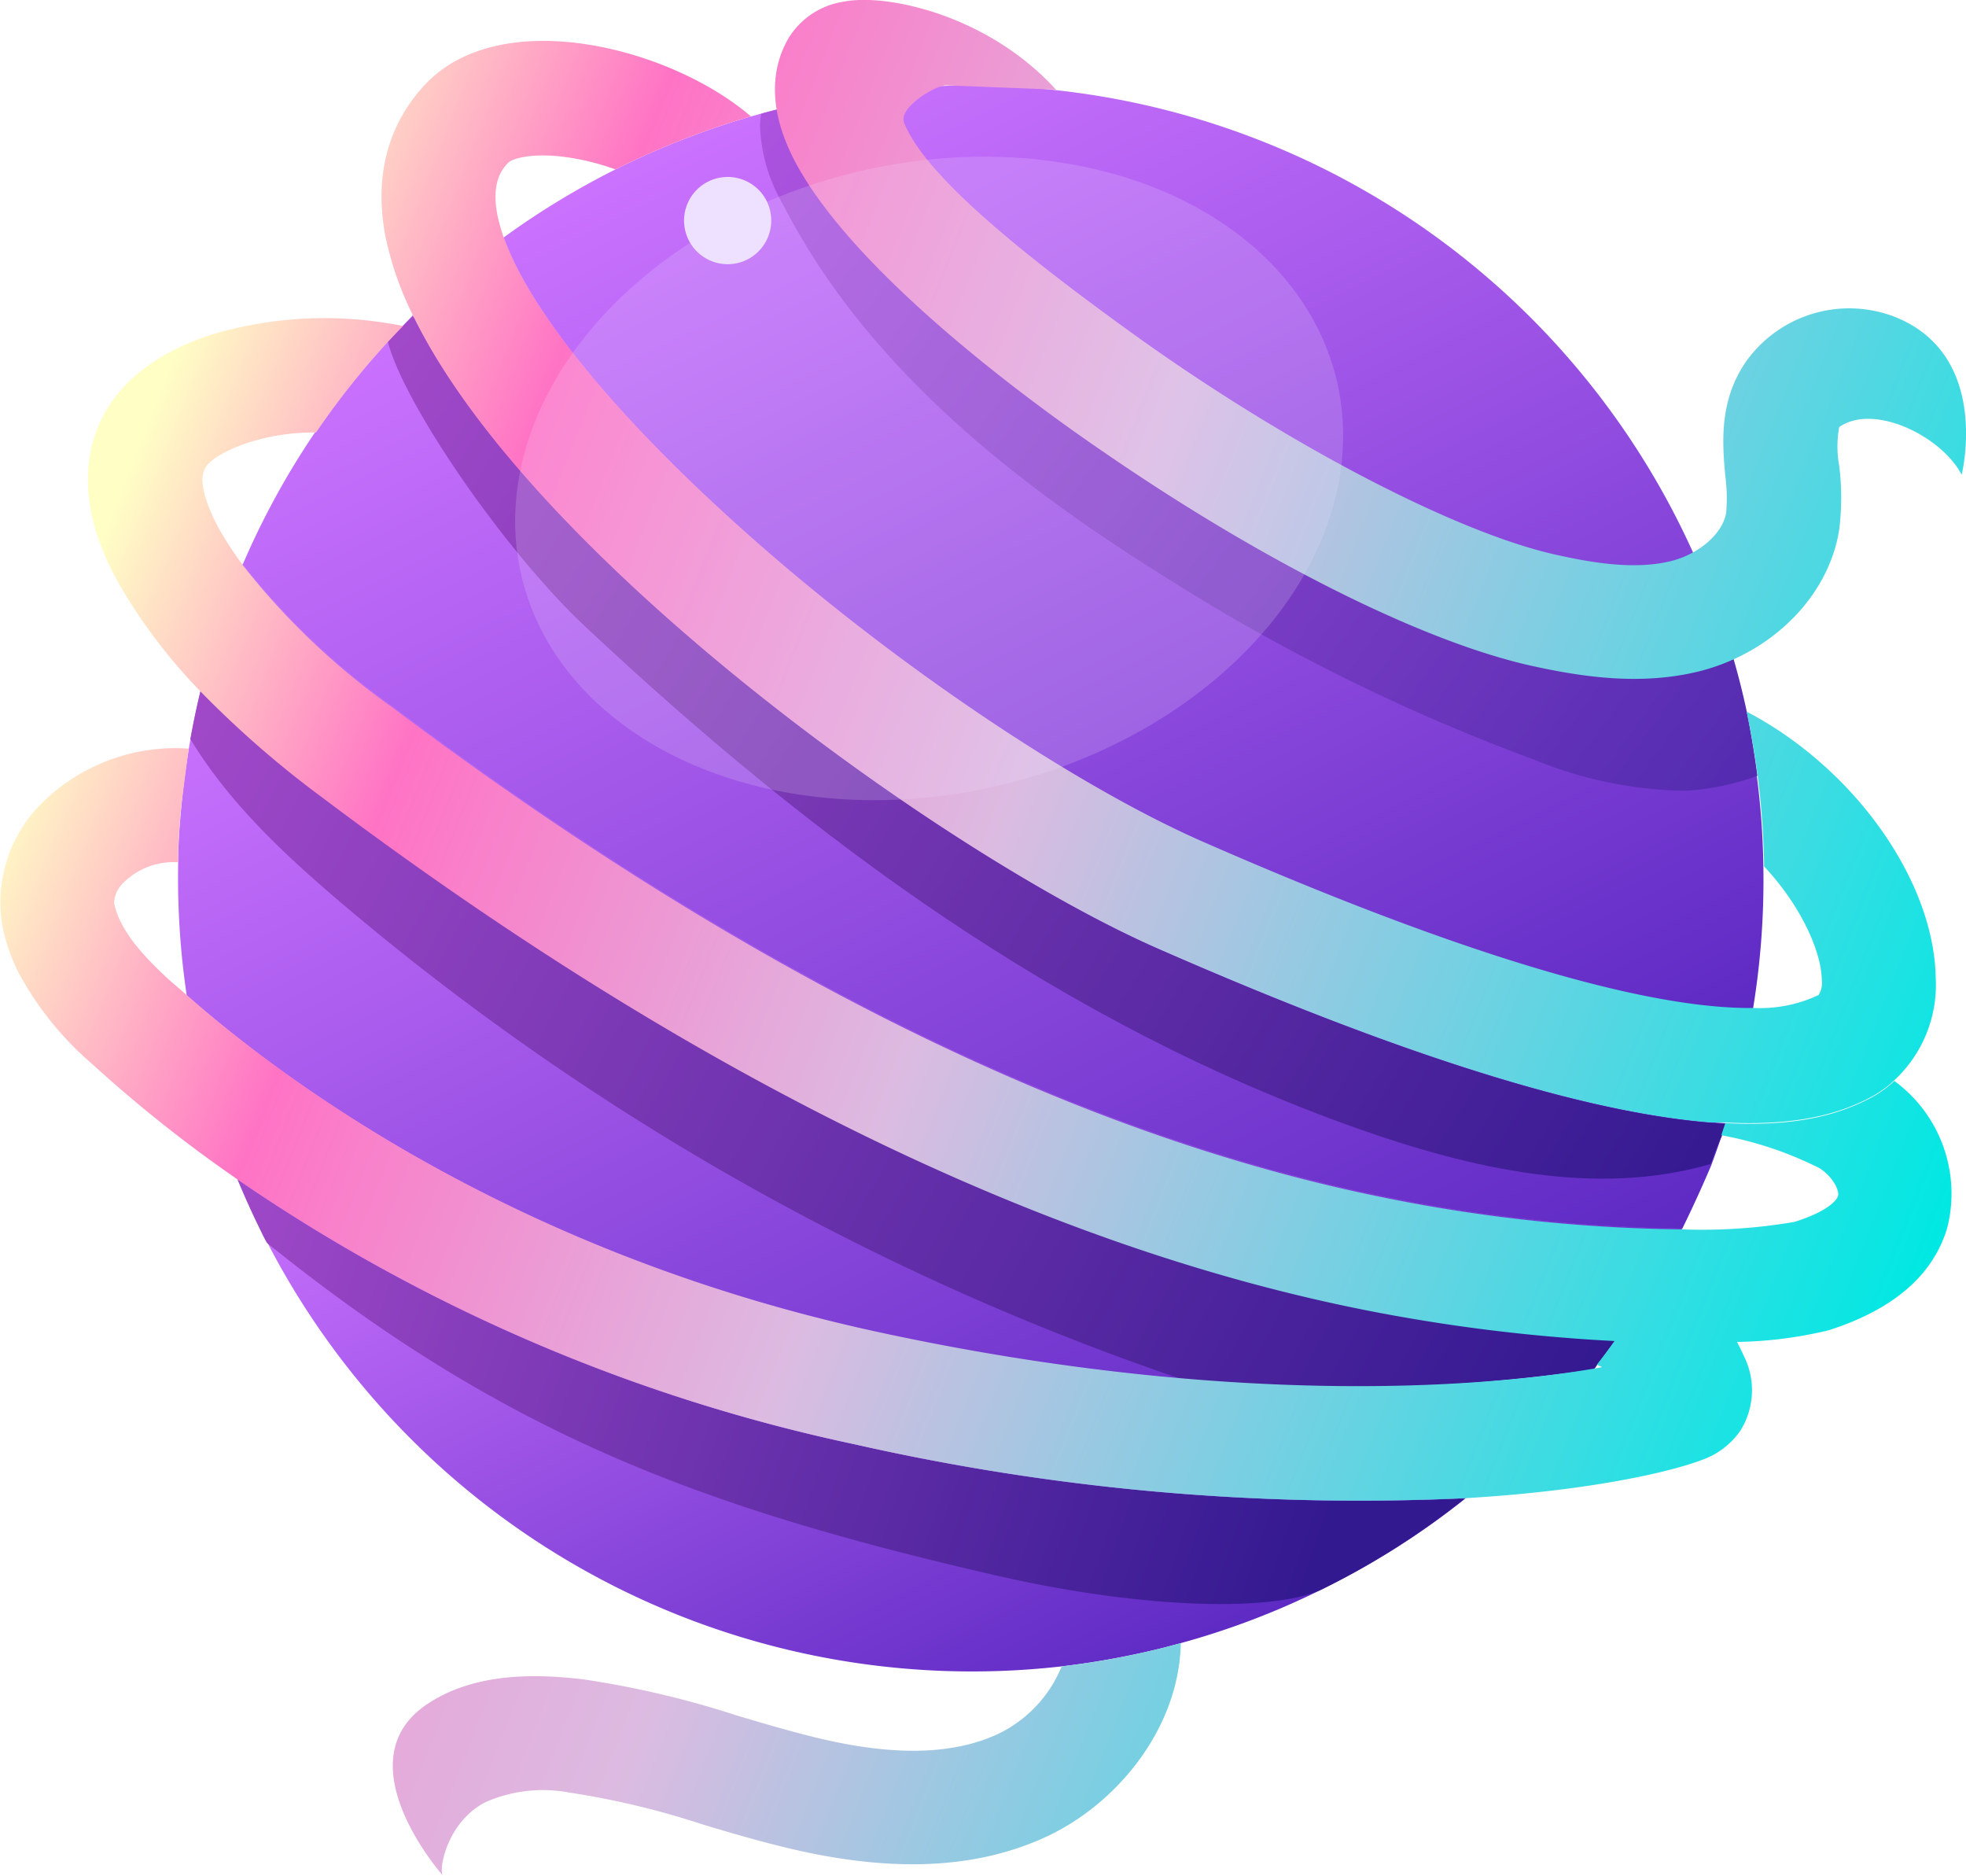 <svg id="圖層_1" data-name="圖層 1" xmlns="http://www.w3.org/2000/svg" xmlns:xlink="http://www.w3.org/1999/xlink" viewBox="0 0 131.18 125.12"><defs><linearGradient id="linear-gradient" x1="986.62" y1="59.99" x2="1070.51" y2="59.99" gradientTransform="translate(571.7 -378.94) rotate(63.62)" gradientUnits="userSpaceOnUse"><stop offset="0" stop-color="#cb72ff"/><stop offset="1" stop-color="#5e2ac4"/></linearGradient><linearGradient id="linear-gradient-2" x1="989.28" y1="80.12" x2="1081.55" y2="80.12" xlink:href="#linear-gradient"/><linearGradient id="linear-gradient-3" x1="1035.77" y1="102.79" x2="1092.43" y2="102.79" xlink:href="#linear-gradient"/><linearGradient id="linear-gradient-4" x1="1005.48" y1="94.72" x2="1087.33" y2="94.72" xlink:href="#linear-gradient"/><linearGradient id="linear-gradient-5" x1="984.46" y1="72.32" x2="1060.05" y2="32.64" gradientTransform="translate(571.7 -378.94) rotate(63.62)" gradientUnits="userSpaceOnUse"><stop offset="0" stop-color="#b055e2"/><stop offset="1" stop-color="#502aae"/></linearGradient><linearGradient id="linear-gradient-6" x1="992.79" y1="104.98" x2="1082.59" y2="49.81" gradientTransform="translate(571.7 -378.94) rotate(63.62)" gradientUnits="userSpaceOnUse"><stop offset="0" stop-color="#a149c9"/><stop offset="1" stop-color="#331990"/></linearGradient><linearGradient id="linear-gradient-7" x1="1006.14" y1="124.47" x2="1091.75" y2="64.73" xlink:href="#linear-gradient-6"/><linearGradient id="linear-gradient-8" x1="1036.01" y1="136.51" x2="1091.18" y2="82.29" xlink:href="#linear-gradient-6"/><linearGradient id="linear-gradient-9" x1="1009.58" y1="145.87" x2="1109.02" y2="56.07" xlink:href="#linear-gradient"/><linearGradient id="linear-gradient-10" x1="1007.84" y1="143.94" x2="1107.27" y2="54.14" gradientTransform="translate(571.7 -378.94) rotate(63.62)" gradientUnits="userSpaceOnUse"><stop offset="0.02" stop-color="#ffffc5"/><stop offset="0.2" stop-color="#ff73c5"/><stop offset="0.49" stop-color="#dcbbe1"/><stop offset="1" stop-color="#00e8e3"/></linearGradient><linearGradient id="linear-gradient-11" x1="1030.49" y1="169.02" x2="1129.92" y2="79.22" gradientTransform="translate(571.7 -378.94) rotate(63.62)" gradientUnits="userSpaceOnUse"><stop offset="0" stop-color="#ff73c5"/><stop offset="0.49" stop-color="#dcbbe1"/><stop offset="1" stop-color="#00e8e3"/></linearGradient><linearGradient id="linear-gradient-12" x1="997.06" y1="132" x2="1096.5" y2="42.21" xlink:href="#linear-gradient"/><linearGradient id="linear-gradient-13" x1="990.78" y1="125.05" x2="1090.21" y2="35.25" xlink:href="#linear-gradient-10"/><linearGradient id="linear-gradient-14" x1="981.7" y1="114.99" x2="1081.13" y2="25.2" xlink:href="#linear-gradient"/><linearGradient id="linear-gradient-15" x1="976.81" y1="109.58" x2="1076.24" y2="19.78" xlink:href="#linear-gradient-10"/><linearGradient id="linear-gradient-16" x1="963.13" y1="94.43" x2="1062.56" y2="4.63" xlink:href="#linear-gradient-10"/></defs><path d="M1012.36,597.45c-5.29.06-15.84-1.94-36.67-11.07-8.07-3.53-19.38-11-28.82-19.14S930.9,551.33,929,546a53.15,53.15,0,0,1,7.46-4.54l.17-.08a52.45,52.45,0,0,1,8.87-3.45l.64-.18c1.29-.36,2.59-.66,3.9-.92a52.93,52.93,0,0,1,57.49,28.44c.66,1.33,1.26,2.68,1.8,4a52,52,0,0,1,2.55,8.41c.31,1.4.55,2.82.73,4.23a52.13,52.13,0,0,1,.44,6.1A53.11,53.11,0,0,1,1012.36,597.45Z" transform="translate(-895.39 -530.16)" fill="url(#linear-gradient)"/><path d="M1007.64,612.12a104.8,104.8,0,0,1-19.6-2.06c-20.66-4.09-43-15.13-66.52-32.8a47.7,47.7,0,0,1-9.93-9.45,52.61,52.61,0,0,1,9.67-14.92c.32-.35.65-.69,1-1l.72-.74c0,.09.08.17.13.26,7.92,16,35.37,35.76,49.55,42,18.49,8.11,29.78,11.06,37,11.62l.89.06-.27.81c-.22.66-.46,1.32-.71,2Q1008.68,610,1007.64,612.12Z" transform="translate(-895.39 -530.16)" fill="url(#linear-gradient-2)"/><path d="M983.68,636.14a52.41,52.41,0,0,1-9.5,3.63l-1.08.29a54.68,54.68,0,0,1-6.86,1.26,52.94,52.94,0,0,1-53-28.25c-.15-.27-.29-.54-.42-.82-.56-1.13-1.07-2.27-1.55-3.42a114.77,114.77,0,0,0,41.15,17.67,153.13,153.13,0,0,0,40.32,3.63l.49,0-.07,0A52.14,52.14,0,0,1,983.68,636.14Z" transform="translate(-895.39 -530.16)" fill="url(#linear-gradient-3)"/><path d="M1001.74,621.5a112,112,0,0,1-27.54.64A160.59,160.59,0,0,1,954,619.06c-24.11-5.21-39.65-16.77-46.15-22.49a53.17,53.17,0,0,1-.57-8.89c0-1.28.1-2.54.22-3.81q.21-2.22.6-4.41c.2-1.08.42-2.16.68-3.22a67.17,67.17,0,0,0,8.17,7.1c24.41,18.36,47.83,29.87,69.62,34.18a116.57,116.57,0,0,0,15.69,2l.91.05c-.4.56-.8,1.1-1.22,1.64C1001.88,621.33,1001.81,621.41,1001.74,621.5Z" transform="translate(-895.39 -530.16)" fill="url(#linear-gradient-4)"/><path d="M1012.65,581.91a16.64,16.64,0,0,1-4.78,1,27.3,27.3,0,0,1-10.08-2.06,129.76,129.76,0,0,1-24.66-12.2c-10.19-6.35-20-14.14-25.49-24.84a11.14,11.14,0,0,1-1.54-5.26,7.22,7.22,0,0,1,.08-.8c1.29-.36,2.59-.66,3.9-.92a17.79,17.79,0,0,0,2.94,8.14,25.31,25.31,0,0,0,5.47,5.21,182,182,0,0,0,22,14.5c4.48,2.52,9.16,4.88,14.21,5.85a27.82,27.82,0,0,0,14.71-1.23,52,52,0,0,1,2.55,8.41C1012.23,579.08,1012.47,580.5,1012.65,581.91Z" transform="translate(-895.39 -530.16)" fill="url(#linear-gradient-5)"/><path d="M1009.53,607.81c-7.65,2.23-16,.3-23.51-2.35-19.79-7-36.36-19.23-51.61-33.53-5.33-5-12.09-14.82-13.15-19,.32-.35.65-.69,1-1l.72-.74c0,.09.08.17.13.26,7.92,16,35.37,35.76,49.55,42,18.49,8.11,29.78,11.06,37,11.62l.89.06-.27.81C1010,606.5,1009.78,607.16,1009.53,607.81Z" transform="translate(-895.39 -530.16)" fill="url(#linear-gradient-6)"/><path d="M1001.74,621.5a112,112,0,0,1-27.54.64c-.62-.2-1.24-.41-1.85-.63a172.46,172.46,0,0,1-54.18-31.11c-3.8-3.23-7.5-6.68-10.08-10.94.2-1.08.42-2.16.68-3.22a67.17,67.17,0,0,0,8.17,7.1c24.41,18.36,47.83,29.87,69.62,34.18a116.57,116.57,0,0,0,15.69,2l.91.05c-.4.56-.8,1.1-1.22,1.64C1001.88,621.33,1001.81,621.41,1001.74,621.5Z" transform="translate(-895.39 -530.16)" fill="url(#linear-gradient-7)"/><path d="M983.68,636.14c-3.1,1.54-11.8,1.42-21.86-.89-19.35-4.46-32.69-9.31-48.62-22.18-.15-.27-.29-.54-.42-.82-.56-1.13-1.07-2.27-1.55-3.42a114.77,114.77,0,0,0,41.15,17.67,153.13,153.13,0,0,0,40.32,3.63l.42,0A52.14,52.14,0,0,1,983.68,636.14Z" transform="translate(-895.39 -530.16)" fill="url(#linear-gradient-8)"/><path d="M933.87,540.72c-2.72-.5-4.24,0-4.52.26-.55.57-1.13,1.49-.72,3.55A11.81,11.81,0,0,0,929,546a53.15,53.15,0,0,1,7.46-4.54A17,17,0,0,0,933.87,540.72Z" transform="translate(-895.39 -530.16)" fill="none"/><path d="M911.78,559.68c-1.9.67-2.54,1.28-2.75,1.68-.4.76,0,2.35,1,4.14a25.56,25.56,0,0,0,1.52,2.31,53.23,53.23,0,0,1,4.85-8.85A14.34,14.34,0,0,0,911.78,559.68Z" transform="translate(-895.39 -530.16)" fill="none"/><path d="M952.38,626.5a152.37,152.37,0,0,0,40.81,3.6,52.68,52.68,0,0,0,8.55-8.6c-7.91,1.35-24.86,2.51-47.75-2.44-24.11-5.21-39.65-16.76-46.15-22.49a52.68,52.68,0,0,0,3.39,12.26A114.77,114.77,0,0,0,952.38,626.5Z" transform="translate(-895.39 -530.16)" fill="url(#linear-gradient-9)"/><path d="M1011.5,625.62a5.08,5.08,0,0,0,.25-5c-.15-.33-.31-.65-.49-1-2.26.1-5,.1-8.1-.06-.39.56-.8,1.1-1.22,1.64l.35.16-.55.1c-7.91,1.35-24.86,2.51-47.75-2.44-24.11-5.21-39.65-16.76-46.15-22.49l-1.16-1c-1.63-1.5-3.33-3.29-3.68-5.15a2,2,0,0,1,.58-1.29,4.76,4.76,0,0,1,3.69-1.41c0-1.28.1-2.55.22-3.81l.49-3.77a12.65,12.65,0,0,0-10.25,4.11,9.32,9.32,0,0,0-2.21,7.55,12.15,12.15,0,0,0,1.11,3.29,21.37,21.37,0,0,0,4.89,6.07,90.49,90.49,0,0,0,9.71,7.71,114.77,114.77,0,0,0,41.15,17.67,152.37,152.37,0,0,0,40.81,3.6c8.15-.48,13.58-1.72,15.76-2.55A5.21,5.21,0,0,0,1011.5,625.62Z" transform="translate(-895.39 -530.16)" fill="url(#linear-gradient-10)"/><path d="M974.18,639.77a52.4,52.4,0,0,1-7.95,1.55,8.59,8.59,0,0,1-4.51,4.63c-3.09,1.33-7.14,1.34-12.37,0-1.58-.4-3.14-.86-4.79-1.35a62.71,62.71,0,0,0-10.24-2.41c-4.25-.52-7.74-.13-10.41,1.64-5.73,3.81,1,11.41,1,11.41-.22-.57.37-3.55,2.85-4.85a9.51,9.51,0,0,1,5.62-.65,54.93,54.93,0,0,1,9,2.16c1.65.49,3.37,1,5.12,1.43,6.89,1.72,12.52,1.58,17.2-.42C969.7,650.81,974.06,645.6,974.18,639.77Z" transform="translate(-895.39 -530.16)" fill="url(#linear-gradient-11)"/><path d="M986.57,617.52a116.24,116.24,0,0,0,15.68,2l2.26-5.48c.6.25,1.16.51,1.69.79.51-.9,1-1.82,1.44-2.74a104.87,104.87,0,0,1-19.6-2.06c-20.66-4.09-43-15.13-66.52-32.8a47.7,47.7,0,0,1-9.93-9.45,54.06,54.06,0,0,0-2.82,8.42,67.31,67.31,0,0,0,8.17,7.11C941.35,601.7,964.77,613.21,986.57,617.52Z" transform="translate(-895.39 -530.16)" fill="url(#linear-gradient-12)"/><path d="M1025.32,612.06a9.31,9.31,0,0,0-3.53-9.79,7.54,7.54,0,0,1-1.34,1c-2,1.11-4.87,2.08-9.94,1.81l-.27.81a24.21,24.21,0,0,1,6.56,2.2c.87.55,1.34,1.49,1.23,1.85s-.83,1.08-2.9,1.73a36.31,36.31,0,0,1-7.49.5,104.87,104.87,0,0,1-19.6-2.06c-20.66-4.09-43-15.13-66.52-32.8a47.7,47.7,0,0,1-9.93-9.45,25.56,25.56,0,0,1-1.52-2.31c-1-1.79-1.44-3.38-1-4.14.21-.4.85-1,2.75-1.68a14.34,14.34,0,0,1,4.66-.72,52.28,52.28,0,0,1,5.8-7.1,26.32,26.32,0,0,0-13,.64c-1.27.45-5.13,1.81-7,5.34-1.09,2.08-1.82,5.5.54,10.26.2.4.42.8.66,1.22a36.8,36.8,0,0,0,5.28,6.91,67.31,67.31,0,0,0,8.17,7.11c24.41,18.36,47.83,29.87,69.63,34.18a116.24,116.24,0,0,0,15.68,2l.91.05c3.11.16,5.84.16,8.1.06a27.86,27.86,0,0,0,6.16-.78C1021.72,617.52,1024.38,615.23,1025.32,612.06Z" transform="translate(-895.39 -530.16)" fill="url(#linear-gradient-13)"/><path d="M972.64,593.35c18.48,8.11,29.78,11.06,37,11.63l.92-6.8c.47.06,1,.16,1.64.29q.11-.51.18-1c-5.29.07-15.84-1.94-36.67-11.07-8.07-3.53-19.38-11-28.82-19.14S930.9,551.33,929,546a52.15,52.15,0,0,0-6.08,5.15c0,.09.08.17.13.26C931,567.35,958.46,587.14,972.64,593.35Z" transform="translate(-895.39 -530.16)" fill="url(#linear-gradient-14)"/><path d="M1020.45,603.22a7.54,7.54,0,0,0,1.34-1,8.67,8.67,0,0,0,2.76-6.8c-.1-6.53-5.46-14.05-12.62-17.79h0a52.59,52.59,0,0,1,1.17,10.33c2.49,2.66,3.82,5.7,3.85,7.58a1.49,1.49,0,0,1-.22,1,9.2,9.2,0,0,1-4.36.86c-5.29.07-15.84-1.94-36.67-11.07-8.07-3.53-19.38-11-28.82-19.14S930.9,551.33,929,546a11.81,11.81,0,0,1-.41-1.44c-.41-2.06.17-3,.72-3.55.28-.29,1.8-.76,4.52-.26a17,17,0,0,1,2.63.71l.17-.08a52.45,52.45,0,0,1,8.87-3.45c-5.34-4.59-16.59-7.5-21.69-2.19-1.78,1.87-3.7,5.17-2.68,10.3a21.71,21.71,0,0,0,1.79,5.11c0,.09.08.17.13.26,7.92,16,35.37,35.76,49.55,42,18.48,8.11,29.78,11.06,37,11.63l.89,0C1015.58,605.3,1018.48,604.33,1020.45,603.22Z" transform="translate(-895.39 -530.16)" fill="url(#linear-gradient-15)"/><path d="M948.27,540.61c-.11-.22-.21-.45-.31-.67-1.48-3.43-.78-5.84.06-7.26a5.24,5.24,0,0,1,3.67-2.41c2.89-.57,9.65.91,14.16,5.87l-7.38-.29c-.83.1-3.15,1.52-2.75,2.51,1.25,3.11,6.44,7.72,15.4,14.16,10.15,7.29,21.45,13.18,28.11,14.65,2.6.58,5.33,1,7.69.41,1.9-.49,3.44-1.86,3.65-3.24a11.26,11.26,0,0,0-.06-2.42c-.19-2.13-.45-5,1.39-7.65a8.45,8.45,0,0,1,9.85-3c6.55,2.54,4.53,10.56,4.53,10.56-1.31-2.54-5.84-4.81-8.17-3.18a7.13,7.13,0,0,0,0,2.58,17.31,17.31,0,0,1,0,4.26c-.68,4.38-4.4,8.17-9.25,9.43-3.93,1-7.9.4-11.26-.34-7.23-1.6-17.91-6.93-28.56-14.26C963.93,556.84,952,548.07,948.27,540.61Z" transform="translate(-895.39 -530.16)" fill="url(#linear-gradient-16)"/><ellipse cx="957.38" cy="562.1" rx="27.97" ry="21.01" transform="translate(-1001.55 -286.52) rotate(-13.75)" fill="#ede1ff" opacity="0.19"/><path d="M945.24,547.48a2.91,2.91,0,1,1,1.31-3.9A2.92,2.92,0,0,1,945.24,547.48Z" transform="translate(-895.39 -530.16)" fill="#ede1ff"/></svg>